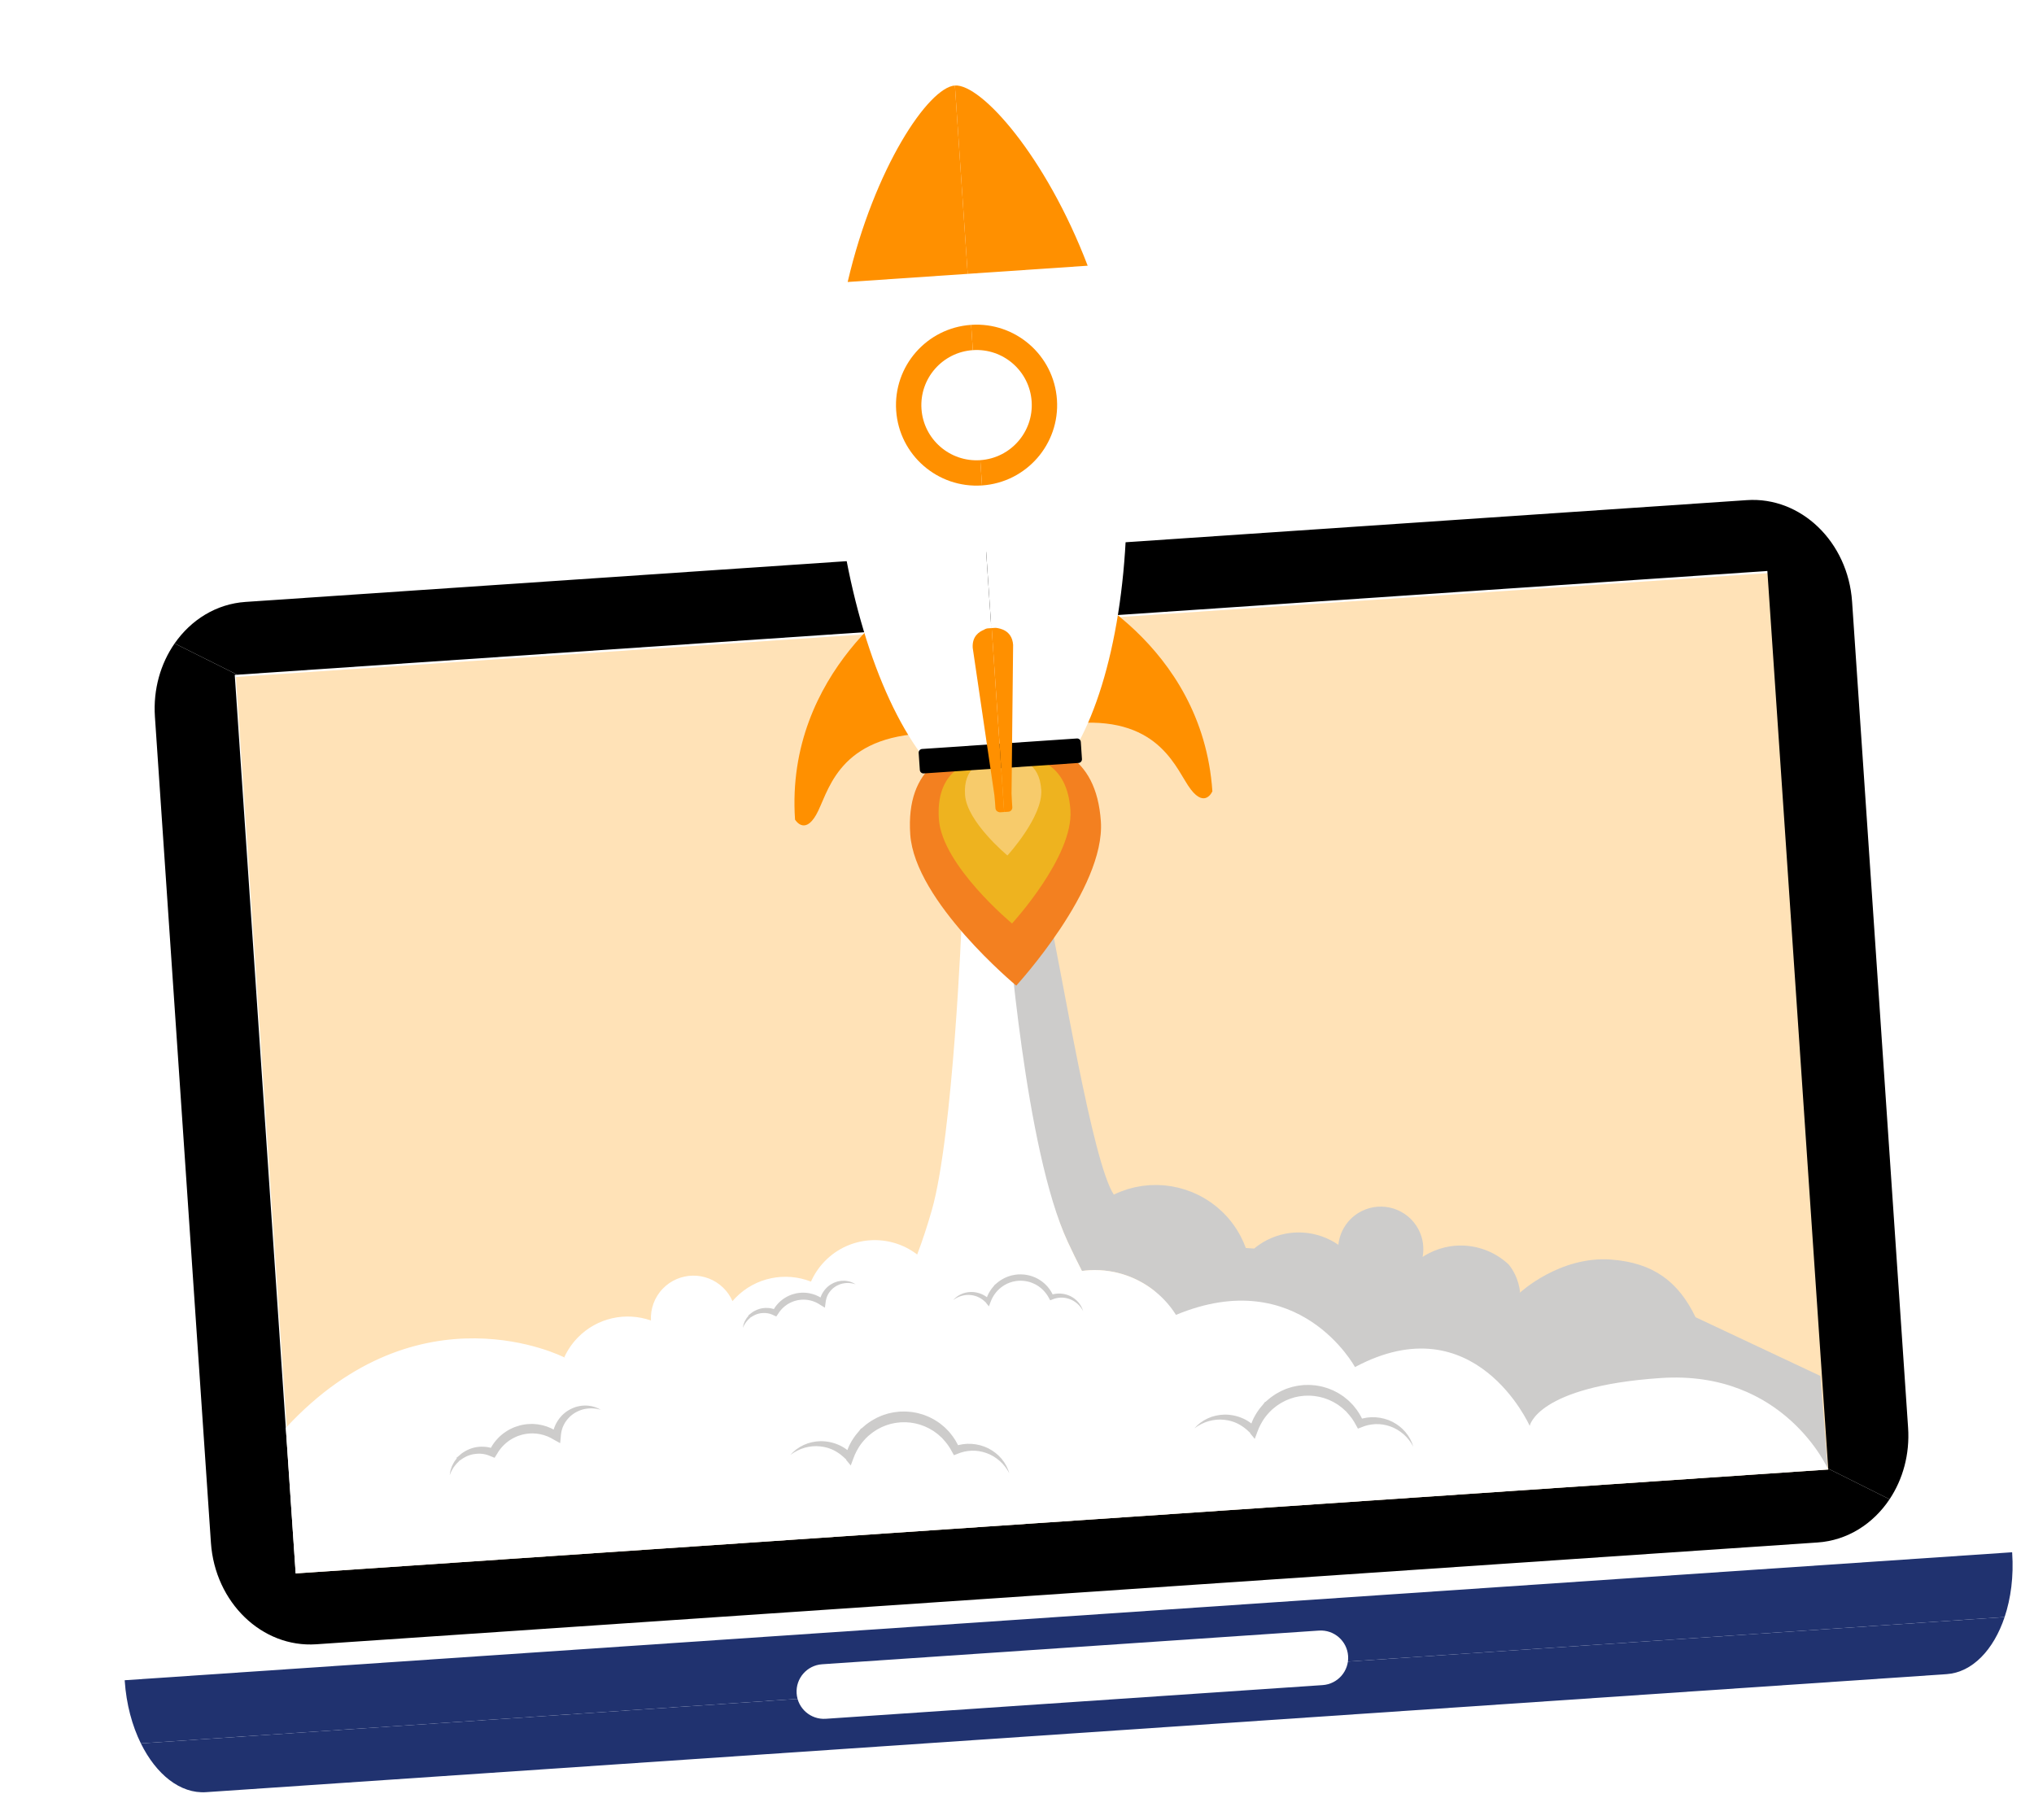 <svg width="390" height="349" viewBox="0 0 390 349" fill="none" xmlns="http://www.w3.org/2000/svg">
<g clip-path="url(#clip0)" filter="url(#filter0_d)">
<path d="M385.816 293.769C385.813 293.726 385.805 293.679 385.802 293.635L23.909 318.172C23.912 318.215 23.915 318.263 23.918 318.307C24.221 322.782 25.338 326.893 27.01 330.287L384.366 306.057C385.567 302.468 386.119 298.246 385.816 293.769Z" fill="#20326f"/>
<path d="M27.011 330.287C29.936 336.225 34.561 339.97 39.511 339.635L373.238 317.007C378.186 316.671 382.268 312.337 384.367 306.058L27.011 330.287Z" fill="#20326f"/>
<path d="M45.236 125.805L49.503 188.736L52.679 235.571L56.918 298.09L350.782 278.165L348.284 241.329L346.667 217.471L339.101 105.88L45.236 125.805Z" fill="#FFE2B7"/>
<path d="M152.747 320.696C152.943 323.584 155.445 325.761 158.337 325.565L253.602 319.106C256.497 318.91 258.683 316.414 258.487 313.526C258.291 310.64 255.788 308.455 252.893 308.652L157.628 315.111C154.737 315.308 152.552 317.809 152.747 320.696Z" fill="white"/>
<path d="M186.237 108.861C186.433 111.749 188.935 113.932 191.831 113.736C194.717 113.54 196.903 111.039 196.707 108.151C196.512 105.264 194.009 103.082 191.122 103.278C188.226 103.475 186.041 105.974 186.237 108.861Z" fill="#BEBBBB"/>
<path d="M338.874 105.483L350.544 277.603L362.306 283.472C364.844 279.666 366.206 274.866 365.859 269.749L355.12 111.365C354.344 99.907 345.311 91.193 334.944 91.896L47.073 111.414C41.47 111.794 36.627 114.845 33.479 119.377L45.498 125.374L338.874 105.483Z" fill="black"/>
<path d="M350.544 277.603L350.556 277.768L56.691 297.692L45.01 125.408L45.497 125.375L33.479 119.377C30.799 123.233 29.348 128.162 29.705 133.43L40.444 291.814C41.22 303.264 50.253 311.981 60.624 311.278L348.495 291.76C354.227 291.371 359.165 288.182 362.305 283.474L350.544 277.603Z" fill="black"/>
<ellipse cx="187.5" cy="73.5" rx="12.5" ry="13.5" fill="white"/>
<path d="M282.476 240.709L291.458 243.84C291.458 243.84 299.047 236.783 308.919 237.515C317.045 238.117 321.835 241.777 325.102 248.563L349.056 259.837L350.46 277.673L236.611 281.656L206.668 260.797L222.696 241.959L282.476 240.709Z" fill="#CDCCCB"/>
<path d="M204.756 234.18C205.602 236 206.501 237.844 207.453 239.696L207.466 239.694C207.69 239.665 207.916 239.638 208.143 239.615C208.397 239.591 208.651 239.567 208.908 239.554C209.233 239.537 209.558 239.528 209.879 239.527C209.986 239.528 210.092 239.533 210.2 239.535C210.414 239.538 210.627 239.54 210.839 239.55C210.968 239.556 211.094 239.57 211.222 239.578C211.412 239.591 211.6 239.603 211.789 239.623C211.924 239.637 212.058 239.656 212.193 239.672C212.371 239.693 212.549 239.715 212.725 239.742C212.864 239.764 213.001 239.79 213.139 239.814C213.308 239.844 213.478 239.873 213.647 239.908C213.786 239.937 213.924 239.97 214.063 240.002C214.227 240.04 214.39 240.078 214.552 240.12C214.691 240.156 214.829 240.196 214.967 240.236C215.125 240.281 215.284 240.326 215.441 240.376C215.578 240.42 215.715 240.466 215.852 240.513C216.006 240.566 216.159 240.619 216.311 240.675C216.447 240.726 216.583 240.778 216.718 240.832C216.866 240.892 217.015 240.952 217.161 241.016C217.295 241.074 217.428 241.133 217.56 241.194C217.706 241.26 217.848 241.328 217.992 241.398C218.122 241.462 218.251 241.527 218.38 241.594C218.522 241.668 218.662 241.743 218.803 241.821C218.928 241.891 219.053 241.961 219.177 242.033C219.316 242.113 219.453 242.197 219.59 242.281C219.71 242.356 219.83 242.431 219.949 242.508C220.086 242.598 220.219 242.689 220.353 242.782C220.468 242.86 220.582 242.939 220.695 243.021C220.83 243.118 220.963 243.22 221.094 243.321C221.201 243.402 221.308 243.484 221.413 243.568C221.548 243.676 221.68 243.788 221.812 243.9C221.91 243.983 222.008 244.064 222.103 244.148C222.24 244.27 222.374 244.396 222.508 244.521C222.577 244.585 222.647 244.647 222.715 244.712C222.733 244.729 222.75 244.748 222.768 244.765C222.867 244.863 222.964 244.963 223.062 245.063C223.166 245.168 223.269 245.273 223.37 245.382C223.463 245.482 223.554 245.585 223.645 245.687C223.746 245.8 223.847 245.911 223.945 246.028C224.033 246.131 224.118 246.236 224.203 246.342C224.299 246.459 224.395 246.578 224.488 246.699C224.571 246.806 224.651 246.914 224.731 247.023C224.822 247.147 224.913 247.271 225.001 247.398C225.077 247.508 225.153 247.619 225.227 247.73C225.313 247.859 225.398 247.989 225.481 248.121C225.52 248.182 225.557 248.245 225.596 248.307L291.458 243.842C291.458 243.842 291.316 240.963 289.289 238.475C289.209 238.401 289.117 238.316 289.053 238.258C288.995 238.207 288.944 238.157 288.885 238.105C288.717 237.959 288.548 237.821 288.374 237.684C288.35 237.667 288.33 237.648 288.307 237.629C288.106 237.474 287.901 237.324 287.693 237.181C287.651 237.152 287.607 237.126 287.563 237.096C287.4 236.986 287.234 236.879 287.066 236.776C286.991 236.73 286.915 236.688 286.838 236.644C286.7 236.564 286.56 236.483 286.419 236.407C286.33 236.359 286.24 236.315 286.149 236.27C286.018 236.203 285.887 236.137 285.754 236.076C285.657 236.03 285.558 235.988 285.459 235.944C285.331 235.888 285.202 235.834 285.071 235.781C284.969 235.74 284.865 235.702 284.761 235.663C284.634 235.615 284.505 235.569 284.375 235.525C284.268 235.489 284.16 235.455 284.052 235.421C283.923 235.381 283.795 235.343 283.665 235.307C283.554 235.277 283.444 235.247 283.333 235.22C283.203 235.187 283.073 235.158 282.942 235.129C282.83 235.105 282.718 235.08 282.605 235.059C282.472 235.034 282.338 235.012 282.204 234.99C282.056 234.976 281.917 234.955 281.784 234.928C281.674 234.914 281.563 234.903 281.453 234.892C281.344 234.881 281.237 234.868 281.129 234.859C280.979 234.847 280.828 234.842 280.677 234.835C280.578 234.83 280.481 234.823 280.383 234.822C280.189 234.817 279.995 234.82 279.801 234.824C279.745 234.825 279.69 234.824 279.634 234.825C279.386 234.834 279.137 234.849 278.888 234.872C278.618 234.896 278.349 234.929 278.08 234.97C276.694 235.183 275.317 235.618 273.999 236.293C273.573 236.513 273.164 236.752 272.771 237.009C273.091 235.293 272.874 233.464 272.014 231.791C271.896 231.56 271.765 231.339 271.628 231.125C271.586 231.059 271.539 230.995 271.495 230.93C271.396 230.784 271.294 230.641 271.187 230.504C271.132 230.433 271.077 230.365 271.02 230.298C270.913 230.169 270.8 230.043 270.686 229.921C270.629 229.861 270.572 229.799 270.513 229.74C270.369 229.596 270.219 229.459 270.066 229.327C270.035 229.301 270.007 229.272 269.976 229.246C269.791 229.093 269.6 228.95 269.403 228.815C269.342 228.772 269.28 228.734 269.218 228.694C269.077 228.603 268.935 228.514 268.788 228.431C268.713 228.388 268.636 228.347 268.56 228.306C268.417 228.231 268.272 228.161 268.126 228.096C268.052 228.062 267.978 228.026 267.904 227.995C267.715 227.917 267.523 227.844 267.329 227.78C267.297 227.77 267.266 227.755 267.233 227.746C267.008 227.674 266.779 227.614 266.548 227.561C266.477 227.545 266.404 227.533 266.332 227.519C266.167 227.486 266.001 227.457 265.835 227.435C265.751 227.424 265.667 227.414 265.583 227.405C265.418 227.388 265.252 227.377 265.086 227.369C265.01 227.366 264.933 227.361 264.855 227.36C264.631 227.356 264.406 227.361 264.179 227.377C264.164 227.378 264.147 227.378 264.131 227.379C263.889 227.397 263.648 227.429 263.407 227.469C263.334 227.481 263.262 227.498 263.19 227.511C263.019 227.545 262.849 227.583 262.678 227.627C262.595 227.648 262.513 227.671 262.431 227.696C262.264 227.746 262.097 227.803 261.931 227.863C261.857 227.89 261.784 227.915 261.711 227.945C261.476 228.039 261.244 228.142 261.013 228.259C260.991 228.271 260.97 228.284 260.948 228.296C260.782 228.382 260.621 228.474 260.463 228.571C260.409 228.604 260.357 228.639 260.305 228.673C260.183 228.752 260.062 228.834 259.946 228.918C259.894 228.956 259.841 228.993 259.79 229.032C259.666 229.127 259.545 229.225 259.427 229.326C259.393 229.355 259.356 229.384 259.322 229.414C259.175 229.544 259.034 229.679 258.898 229.817C258.86 229.856 258.825 229.896 258.788 229.936C258.686 230.045 258.585 230.157 258.489 230.271C258.447 230.322 258.406 230.373 258.365 230.424C258.274 230.537 258.188 230.653 258.102 230.771C258.07 230.816 258.037 230.86 258.006 230.906C257.894 231.07 257.788 231.236 257.687 231.407C257.678 231.424 257.669 231.441 257.659 231.459C257.571 231.613 257.488 231.771 257.409 231.93C257.385 231.982 257.362 232.034 257.337 232.085C257.276 232.219 257.217 232.354 257.163 232.49C257.142 232.542 257.122 232.593 257.101 232.645C257.034 232.826 256.971 233.009 256.915 233.194C256.914 233.197 256.913 233.199 256.912 233.201C256.855 233.393 256.808 233.587 256.765 233.783C256.754 233.831 256.746 233.879 256.736 233.927C256.705 234.078 256.68 234.229 256.658 234.381C256.645 234.481 256.628 234.58 256.618 234.68C252.695 231.977 247.449 231.46 242.912 233.788C242.022 234.245 241.209 234.79 240.469 235.404L238.872 235.295C238.612 234.584 238.31 233.879 237.954 233.188C237.821 232.93 237.682 232.678 237.54 232.429C237.496 232.352 237.448 232.277 237.403 232.2C237.302 232.029 237.199 231.859 237.093 231.693C237.038 231.607 236.982 231.522 236.927 231.439C236.822 231.28 236.716 231.126 236.607 230.972C236.55 230.892 236.495 230.812 236.438 230.733C236.315 230.567 236.192 230.405 236.066 230.245C236.019 230.185 235.974 230.123 235.926 230.064C235.749 229.845 235.57 229.629 235.385 229.42C235.37 229.404 235.355 229.388 235.34 229.371C235.17 229.181 234.997 228.995 234.821 228.813C234.761 228.751 234.7 228.692 234.64 228.63C234.523 228.514 234.407 228.4 234.289 228.287C233.995 228.006 233.692 227.736 233.382 227.477C233.324 227.428 233.263 227.383 233.205 227.335C232.923 227.106 232.636 226.886 232.342 226.675C232.281 226.632 232.222 226.586 232.161 226.544C231.833 226.314 231.496 226.097 231.154 225.89C231.075 225.842 230.995 225.795 230.914 225.748C230.577 225.55 230.235 225.361 229.887 225.185C229.867 225.175 229.848 225.164 229.828 225.154C229.464 224.973 229.093 224.808 228.718 224.651C228.633 224.615 228.547 224.58 228.46 224.545C228.088 224.395 227.712 224.256 227.331 224.131C227.277 224.113 227.222 224.098 227.168 224.081C226.817 223.969 226.463 223.869 226.105 223.779C226.029 223.759 225.953 223.738 225.876 223.72C225.486 223.626 225.093 223.547 224.698 223.479C224.617 223.465 224.536 223.453 224.455 223.44C224.081 223.381 223.704 223.331 223.326 223.295C223.283 223.292 223.242 223.285 223.2 223.282C222.794 223.246 222.385 223.227 221.976 223.218C221.886 223.216 221.797 223.215 221.707 223.215C221.295 223.212 220.882 223.22 220.468 223.245C220.44 223.247 220.411 223.25 220.382 223.252C219.988 223.278 219.595 223.319 219.201 223.371C219.118 223.382 219.034 223.392 218.951 223.404C218.543 223.463 218.136 223.536 217.73 223.622C217.658 223.637 217.586 223.656 217.514 223.672C217.142 223.757 216.771 223.853 216.401 223.962C216.341 223.98 216.28 223.996 216.22 224.014C215.819 224.137 215.42 224.276 215.022 224.428C214.936 224.461 214.849 224.496 214.763 224.531C214.358 224.693 213.956 224.865 213.559 225.058C209.42 218.761 203.656 182.614 201.034 170.812L191.058 173.025C191.474 175.125 196.447 216.299 204.756 234.18Z" fill="#CDCCCB"/>
<path d="M225.481 248.119C225.398 247.987 225.313 247.858 225.227 247.728C225.153 247.617 225.077 247.505 225.001 247.396C224.913 247.269 224.822 247.145 224.731 247.021C224.651 246.912 224.57 246.803 224.488 246.697C224.395 246.576 224.299 246.458 224.203 246.34C224.118 246.234 224.033 246.129 223.945 246.026C223.847 245.91 223.747 245.798 223.646 245.685C223.554 245.583 223.463 245.48 223.37 245.38C223.269 245.272 223.166 245.166 223.062 245.061C222.963 244.962 222.867 244.86 222.768 244.763C222.682 244.68 222.595 244.6 222.508 244.519C222.374 244.394 222.24 244.268 222.103 244.147C222.008 244.062 221.91 243.98 221.812 243.898C221.679 243.786 221.548 243.674 221.413 243.566C221.308 243.482 221.201 243.4 221.094 243.319C220.963 243.218 220.83 243.117 220.695 243.019C220.583 242.938 220.468 242.859 220.353 242.78C220.219 242.687 220.086 242.596 219.949 242.506C219.83 242.429 219.71 242.355 219.59 242.279C219.453 242.194 219.317 242.111 219.177 242.031C219.054 241.959 218.929 241.888 218.803 241.819C218.663 241.741 218.522 241.667 218.38 241.592C218.251 241.526 218.123 241.461 217.992 241.396C217.848 241.326 217.706 241.258 217.56 241.192C217.427 241.131 217.295 241.072 217.162 241.014C217.015 240.951 216.866 240.891 216.718 240.83C216.583 240.777 216.447 240.724 216.311 240.673C216.159 240.617 216.006 240.564 215.852 240.511C215.716 240.465 215.578 240.418 215.441 240.374C215.284 240.324 215.125 240.28 214.967 240.234C214.829 240.194 214.691 240.154 214.552 240.118C214.39 240.076 214.227 240.038 214.063 240C213.924 239.969 213.786 239.935 213.647 239.906C213.479 239.871 213.309 239.843 213.139 239.812C213.001 239.788 212.864 239.761 212.725 239.74C212.549 239.713 212.371 239.692 212.193 239.67C212.059 239.654 211.924 239.635 211.789 239.621C211.601 239.602 211.412 239.589 211.223 239.576C211.094 239.567 210.968 239.554 210.839 239.548C210.628 239.538 210.414 239.536 210.2 239.533C210.092 239.531 209.986 239.526 209.879 239.525C209.557 239.526 209.233 239.535 208.908 239.553C208.652 239.566 208.396 239.59 208.143 239.613C207.916 239.637 207.69 239.663 207.466 239.693L207.453 239.694C206.501 237.842 205.603 235.999 204.756 234.178C196.447 216.297 193.417 173.54 193.004 171.438L202.078 170.522L184.415 172.304C184.415 172.304 182.777 213.737 178.654 228.085C177.833 230.945 176.907 233.803 175.861 236.545C170.545 232.461 162.891 232.925 158.119 237.854C156.99 239.02 156.117 240.339 155.497 241.74C150.621 239.824 144.861 240.885 140.99 244.881C140.801 245.076 140.622 245.277 140.447 245.481C140.034 244.536 139.435 243.653 138.647 242.892C135.402 239.758 130.229 239.844 127.09 243.085C125.446 244.783 124.695 247.011 124.812 249.196C120.035 247.514 114.504 248.627 110.751 252.503C109.657 253.633 108.803 254.908 108.188 256.262L225.595 248.302C225.558 248.243 225.52 248.18 225.481 248.119Z" fill="white"/>
<path d="M164.051 242.247C163.877 242.205 163.708 242.143 163.535 242.109C163.361 242.08 163.197 242.039 163.022 242.029L162.765 242.004L162.507 242.004C162.337 241.997 162.168 242.024 162.001 242.035C161.833 242.051 161.668 242.091 161.505 242.121C161.345 242.172 161.182 242.202 161.03 242.268C160.876 242.328 160.723 242.387 160.578 242.463C160.428 242.528 160.291 242.618 160.153 242.703C160.015 242.786 159.892 242.893 159.763 242.987C159.648 243.1 159.519 243.196 159.417 243.318C159.309 243.435 159.198 243.547 159.107 243.678C159.061 243.741 159.009 243.8 158.966 243.867L158.843 244.068C158.754 244.197 158.7 244.346 158.628 244.484L158.602 244.537L158.601 244.54C158.604 244.531 158.59 244.562 158.61 244.52L158.609 244.522L158.607 244.53L158.601 244.546L158.589 244.576L158.542 244.701C158.515 244.78 158.469 244.876 158.459 244.94C158.422 245.078 158.381 245.214 158.355 245.371C158.317 245.52 158.313 245.675 158.291 245.826L158.163 246.735L157.34 246.236C157.17 246.133 157.008 246.022 156.837 245.925L156.575 245.791L156.444 245.724L156.412 245.706L156.408 245.704C156.382 245.693 156.44 245.719 156.433 245.716L156.43 245.715L156.421 245.711L156.402 245.704L156.326 245.673L156.021 245.552L155.869 245.492L155.736 245.455C155.557 245.406 155.39 245.344 155.191 245.315L154.904 245.259C154.807 245.244 154.71 245.24 154.613 245.229C154.516 245.222 154.42 245.206 154.323 245.202L154.031 245.199C153.836 245.188 153.642 245.219 153.448 245.231C153.253 245.244 153.064 245.296 152.871 245.321C152.682 245.367 152.493 245.416 152.306 245.472C152.126 245.545 151.936 245.596 151.761 245.684C151.585 245.768 151.403 245.84 151.238 245.946L150.985 246.093C150.904 246.147 150.826 246.206 150.745 246.262C150.582 246.37 150.433 246.497 150.286 246.626C150.129 246.745 150.006 246.899 149.864 247.036C149.727 247.175 149.615 247.339 149.485 247.488C149.368 247.648 149.266 247.816 149.153 247.98L148.846 248.425L148.4 248.224C148.271 248.165 148.145 248.096 148.011 248.046C147.88 247.988 147.742 247.949 147.605 247.903C147.464 247.872 147.325 247.83 147.181 247.811C147.038 247.782 146.893 247.775 146.748 247.76C146.602 247.758 146.456 247.749 146.309 247.762C146.163 247.764 146.017 247.784 145.87 247.798C145.725 247.827 145.577 247.846 145.434 247.89C145.288 247.922 145.149 247.977 145.006 248.024C144.87 248.085 144.727 248.137 144.596 248.212C144.458 248.275 144.33 248.356 144.198 248.435C144.132 248.475 144.072 248.523 144.008 248.566L143.888 248.607L143.85 248.591L143.849 248.592C143.855 248.587 143.835 248.607 143.861 248.579L143.859 248.582L143.879 248.612L143.869 248.645L143.83 248.693L143.469 249.026C143.352 249.135 143.27 249.256 143.164 249.372C143.115 249.432 143.06 249.488 143.015 249.553L142.888 249.754C142.809 249.893 142.698 250.018 142.64 250.169L142.429 250.612C142.459 250.452 142.492 250.29 142.527 250.126C142.551 249.958 142.625 249.809 142.68 249.65L142.77 249.412C142.804 249.334 142.852 249.262 142.892 249.185C142.979 249.038 143.06 248.871 143.158 248.736L143.464 248.35L143.502 248.302L143.52 248.278L143.525 248.272L143.498 248.24L143.484 248.194L143.495 248.183L143.617 248.12C143.68 248.06 143.754 248.01 143.82 247.952C143.952 247.839 144.092 247.729 144.236 247.63C144.378 247.524 144.537 247.444 144.69 247.353C144.848 247.275 145.007 247.191 145.175 247.129C145.339 247.056 145.512 247.008 145.683 246.952C145.857 246.911 146.032 246.861 146.212 246.839C146.39 246.806 146.571 246.799 146.751 246.786C146.932 246.786 147.115 246.78 147.296 246.798C147.479 246.805 147.659 246.838 147.84 246.865C148.019 246.904 148.199 246.939 148.374 246.996C148.552 247.044 148.722 247.116 148.894 247.185L148.14 247.428C148.259 247.222 148.373 247.01 148.502 246.807C148.644 246.615 148.77 246.407 148.93 246.228C149.092 246.051 149.24 245.858 149.422 245.699C149.598 245.533 149.772 245.365 149.971 245.226C150.068 245.153 150.162 245.078 150.261 245.008L150.57 244.817C150.771 244.681 150.993 244.582 151.21 244.473C151.426 244.362 151.66 244.292 151.884 244.202C152.115 244.13 152.35 244.066 152.585 244.008C152.824 243.969 153.061 243.912 153.304 243.896C153.546 243.88 153.788 243.85 154.031 243.863L154.395 243.871C154.516 243.877 154.636 243.895 154.757 243.909C154.878 243.926 154.999 243.936 155.118 243.958L155.473 244.037C155.706 244.079 155.951 244.169 156.191 244.247L156.37 244.309L156.52 244.376L156.819 244.512L156.894 244.546L156.96 244.577L156.999 244.599L157.156 244.689L157.469 244.869C157.673 244.996 157.862 245.146 158.057 245.284L157.106 245.695C157.144 245.498 157.169 245.299 157.228 245.107C157.273 244.916 157.345 244.717 157.425 244.521C157.462 244.414 157.501 244.353 157.54 244.268L157.598 244.148L157.638 244.067L157.676 244.002C157.782 243.834 157.872 243.658 157.997 243.504L158.174 243.269C158.236 243.191 158.306 243.122 158.372 243.049C158.5 242.9 158.649 242.771 158.796 242.643C158.942 242.513 159.112 242.413 159.268 242.299C159.437 242.204 159.601 242.1 159.777 242.021C159.953 241.942 160.126 241.86 160.311 241.806C160.402 241.777 160.491 241.743 160.584 241.719L160.864 241.659C161.048 241.613 161.241 241.608 161.426 241.582C161.614 241.578 161.801 241.566 161.988 241.578C162.175 241.593 162.36 241.605 162.541 241.648L162.811 241.703L163.075 241.784C163.251 241.828 163.418 241.916 163.584 241.985C163.747 242.061 163.895 242.159 164.051 242.247Z" fill="#CDCCCB"/>
<path d="M207.67 247.38L207.436 246.981C207.349 246.854 207.258 246.734 207.172 246.612C207.076 246.496 206.975 246.383 206.878 246.27C206.774 246.162 206.662 246.063 206.556 245.96C206.443 245.864 206.322 245.777 206.208 245.684C206.088 245.599 205.962 245.523 205.84 245.442L205.453 245.238L205.051 245.073L204.638 244.947L204.218 244.86C204.075 244.845 203.935 244.825 203.794 244.814C203.652 244.813 203.511 244.806 203.37 244.809C203.23 244.822 203.089 244.829 202.95 244.845C202.812 244.873 202.673 244.89 202.537 244.918L202.134 245.029L201.744 245.178L201.364 245.322L201.15 244.937L200.928 244.54C200.847 244.412 200.76 244.289 200.678 244.163C200.498 243.921 200.313 243.685 200.103 243.469L200.027 243.386L200.029 243.365L200.034 243.349L200.031 243.346C200.038 243.353 199.999 243.336 200.037 243.374L200.01 243.358L199.961 243.32L199.779 243.156C199.659 243.048 199.534 242.925 199.421 242.853L199.079 242.598L198.696 242.367C198.573 242.283 198.433 242.23 198.3 242.164C198.167 242.098 198.033 242.03 197.892 241.985C197.752 241.935 197.615 241.876 197.473 241.834L197.043 241.721C196.9 241.683 196.751 241.67 196.606 241.641C196.46 241.609 196.313 241.598 196.165 241.59C195.869 241.554 195.573 241.574 195.277 241.579C194.982 241.614 194.686 241.635 194.399 241.708L194.181 241.753L193.969 241.818C193.828 241.866 193.683 241.897 193.547 241.957L193.135 242.127C193.001 242.189 192.874 242.265 192.742 242.333C192.607 242.397 192.485 242.481 192.362 242.565C192.242 242.652 192.108 242.72 191.997 242.82L191.65 243.103L191.628 243.121L191.623 243.125L191.62 243.127C191.607 243.139 191.635 243.112 191.631 243.115L191.62 243.126L191.576 243.168L191.488 243.253L191.313 243.424C191.219 243.532 191.121 243.63 191.025 243.744C190.935 243.863 190.831 243.972 190.75 244.098C190.663 244.22 190.575 244.342 190.501 244.472C190.419 244.599 190.347 244.731 190.278 244.864C190.134 245.129 190.02 245.409 189.914 245.693L189.618 246.49L189.111 245.875L189.076 245.833L189.094 245.795L189.119 245.764L189.118 245.763C189.157 245.8 189.128 245.773 189.136 245.78L189.131 245.775L189.084 245.782L188.989 245.712L188.82 245.551C188.764 245.489 188.71 245.452 188.66 245.411L188.505 245.282C188.407 245.192 188.276 245.12 188.163 245.037C188.05 244.951 187.919 244.893 187.797 244.818C187.675 244.743 187.538 244.697 187.408 244.633C187.278 244.573 187.137 244.538 187.001 244.488C186.863 244.443 186.72 244.419 186.579 244.383C186.437 244.354 186.291 244.343 186.146 244.317C186.001 244.303 185.854 244.3 185.706 244.29C185.559 244.292 185.411 244.302 185.262 244.307L184.819 244.369L184.381 244.471L183.95 244.616L183.532 244.804L183.129 245.03L182.743 245.296L183.072 244.956L183.437 244.65C183.566 244.557 183.702 244.473 183.836 244.383C183.976 244.306 184.12 244.234 184.264 244.158C184.413 244.095 184.564 244.035 184.717 243.976L185.189 243.846C185.35 243.817 185.512 243.786 185.675 243.762C185.839 243.75 186.004 243.732 186.171 243.727C186.336 243.73 186.504 243.729 186.669 243.745C186.834 243.768 187.002 243.78 187.165 243.814C187.327 243.854 187.495 243.88 187.655 243.933C187.813 243.989 187.979 244.03 188.132 244.101C188.285 244.173 188.447 244.229 188.592 244.317C188.739 244.407 188.889 244.478 189.031 244.587L189.246 244.745C189.318 244.799 189.391 244.852 189.444 244.904L189.619 245.059L189.706 245.137L189.728 245.156L189.734 245.161L189.757 245.186L189.768 245.197L189.81 245.241L189.008 245.423C189.104 245.086 189.212 244.751 189.356 244.429C189.426 244.267 189.501 244.107 189.589 243.953C189.669 243.795 189.764 243.646 189.858 243.496C189.948 243.343 190.061 243.205 190.163 243.06C190.269 242.917 190.395 242.776 190.513 242.635L190.668 242.443L190.737 242.34L190.78 242.295L190.791 242.284L190.832 242.274L190.865 242.26L191.269 241.911C191.398 241.788 191.555 241.698 191.698 241.593C191.844 241.49 191.99 241.387 192.149 241.305C192.305 241.219 192.458 241.125 192.619 241.048L193.111 240.832C193.274 240.759 193.449 240.717 193.619 240.659L193.875 240.579L194.137 240.522C194.485 240.434 194.841 240.399 195.197 240.361C195.555 240.354 195.913 240.338 196.268 240.381C196.447 240.393 196.624 240.409 196.8 240.447C196.976 240.481 197.153 240.503 197.326 240.552L197.84 240.7C198.01 240.754 198.174 240.827 198.34 240.891C198.508 240.951 198.667 241.034 198.825 241.117C198.981 241.202 199.145 241.274 199.29 241.379L199.735 241.672L200.166 242.021C200.32 242.139 200.419 242.256 200.537 242.372L200.709 242.546L200.753 242.59L200.774 242.612L200.796 242.635L200.799 242.638L200.804 242.645L200.814 242.657L200.899 242.76C201.131 243.027 201.336 243.315 201.521 243.614C201.607 243.768 201.697 243.92 201.779 244.075L202 244.553L201.405 244.312L201.889 244.168C202.053 244.132 202.219 244.104 202.384 244.072C202.549 244.051 202.718 244.039 202.883 244.027C203.05 244.023 203.218 244.031 203.384 244.035C203.55 244.049 203.715 244.072 203.879 244.092C204.042 244.122 204.203 244.162 204.363 244.196C204.522 244.243 204.678 244.297 204.833 244.347C204.985 244.409 205.134 244.477 205.283 244.544L205.707 244.787C205.839 244.881 205.973 244.971 206.103 245.068C206.224 245.174 206.349 245.276 206.467 245.385C206.578 245.501 206.688 245.616 206.792 245.736C206.888 245.864 206.988 245.987 207.079 246.116C207.161 246.252 207.248 246.382 207.324 246.52C207.391 246.664 207.46 246.804 207.522 246.946L207.67 247.38Z" fill="#CDCCCB"/>
<path d="M115.995 254.8L108.188 256.266C108.188 256.266 80.465 242.04 54.806 269.785L56.691 297.692L350.546 277.768C350.546 277.768 342.152 258.618 318.408 260.228C294.665 261.838 293.308 269.404 293.308 269.404C293.308 269.404 282.822 245.824 259.804 258.129C259.804 258.129 249.105 238.301 225.481 248.12C225.481 248.119 124.928 248.588 115.995 254.8Z" fill="white"/>
<path d="M115.167 266.299C114.929 266.25 114.696 266.176 114.458 266.138C114.219 266.109 113.994 266.062 113.755 266.057L113.405 266.037L113.054 266.051C112.823 266.051 112.593 266.098 112.367 266.122C112.14 266.153 111.918 266.215 111.698 266.265C111.483 266.344 111.262 266.392 111.06 266.492C110.853 266.582 110.649 266.669 110.456 266.781C110.255 266.877 110.075 267.007 109.891 267.129C109.707 267.249 109.547 267.402 109.376 267.536C109.225 267.695 109.057 267.834 108.923 268.004C108.784 268.17 108.638 268.328 108.522 268.51C108.462 268.599 108.396 268.683 108.34 268.775L108.184 269.054C108.07 269.235 108.004 269.441 107.913 269.632L107.881 269.705L107.88 269.709C107.884 269.697 107.867 269.74 107.89 269.682L107.889 269.685L107.886 269.696L107.879 269.717L107.865 269.76L107.808 269.931C107.775 270.04 107.719 270.172 107.708 270.26C107.666 270.451 107.617 270.637 107.59 270.851C107.548 271.056 107.55 271.267 107.528 271.473L107.405 272.716L106.259 272.084C106.023 271.954 105.795 271.811 105.558 271.688L105.194 271.52L105.013 271.435L104.968 271.414L104.962 271.411C104.926 271.397 105.007 271.429 104.997 271.425L104.993 271.425L104.98 271.42L104.954 271.411L104.848 271.374L104.427 271.226L104.217 271.152L104.033 271.11C103.788 271.053 103.557 270.978 103.285 270.949L102.891 270.889C102.759 270.873 102.626 270.874 102.494 270.864C102.362 270.86 102.23 270.842 102.098 270.844L101.701 270.856C101.435 270.851 101.174 270.904 100.91 270.931C100.647 270.959 100.392 271.04 100.131 271.085C99.877 271.158 99.623 271.235 99.372 271.32C99.131 271.429 98.875 271.509 98.643 271.638C98.41 271.762 98.165 271.87 97.948 272.023L97.611 272.237C97.503 272.314 97.401 272.399 97.295 272.48C97.079 272.636 96.884 272.816 96.689 272.999C96.484 273.17 96.323 273.385 96.139 273.58C95.959 273.778 95.815 274.005 95.648 274.215C95.498 274.437 95.368 274.673 95.224 274.901L94.832 275.522L94.213 275.273C94.034 275.201 93.86 275.113 93.674 275.053C93.493 274.98 93.303 274.937 93.115 274.881C92.923 274.844 92.731 274.797 92.535 274.778C92.34 274.747 92.142 274.745 91.944 274.732C91.746 274.738 91.546 274.733 91.349 274.76C91.148 274.77 90.952 274.806 90.752 274.834C90.557 274.88 90.357 274.916 90.165 274.981C89.969 275.033 89.782 275.115 89.591 275.187C89.409 275.277 89.218 275.356 89.044 275.465C88.859 275.559 88.688 275.676 88.514 275.791C88.428 275.848 88.348 275.916 88.264 275.979L88.102 276.042L88.049 276.021L88.048 276.023C88.055 276.014 88.029 276.043 88.063 276.005L88.06 276.009L88.089 276.049L88.078 276.094L88.027 276.161L87.555 276.633C87.401 276.789 87.296 276.957 87.158 277.12C87.095 277.203 87.023 277.283 86.965 277.374L86.803 277.655C86.703 277.847 86.559 278.023 86.49 278.232L86.227 278.846C86.259 278.626 86.295 278.405 86.333 278.18C86.357 277.951 86.45 277.743 86.516 277.523L86.627 277.196C86.669 277.088 86.729 276.986 86.78 276.881C86.889 276.677 86.991 276.445 87.116 276.257L87.51 275.716L87.559 275.649L87.583 275.615L87.59 275.606L87.55 275.564L87.529 275.503L87.544 275.486L87.706 275.393C87.787 275.309 87.885 275.236 87.972 275.155C88.145 274.993 88.329 274.837 88.521 274.694C88.708 274.542 88.92 274.425 89.123 274.291C89.334 274.178 89.546 274.054 89.769 273.961C89.988 273.854 90.221 273.779 90.45 273.694C90.684 273.629 90.92 273.551 91.163 273.511C91.403 273.458 91.648 273.438 91.894 273.41C92.139 273.4 92.387 273.38 92.635 273.396C92.883 273.397 93.13 273.431 93.378 273.457C93.623 273.501 93.87 273.538 94.111 273.607C94.356 273.661 94.591 273.751 94.828 273.834L93.818 274.206C93.969 273.919 94.11 273.624 94.275 273.343C94.457 273.073 94.617 272.784 94.825 272.532C95.035 272.281 95.227 272.011 95.466 271.786C95.695 271.55 95.923 271.312 96.185 271.112C96.313 271.009 96.438 270.901 96.569 270.802L96.977 270.524C97.243 270.328 97.539 270.182 97.827 270.021C98.115 269.859 98.428 269.753 98.729 269.618C99.04 269.507 99.355 269.408 99.671 269.316C99.994 269.249 100.313 269.159 100.642 269.124C100.97 269.091 101.297 269.035 101.628 269.04L102.123 269.03C102.287 269.031 102.452 269.049 102.616 269.062C102.781 269.077 102.946 269.084 103.109 269.108L103.596 269.196C103.916 269.241 104.252 269.349 104.583 269.443L104.83 269.517L105.037 269.601L105.451 269.768L105.555 269.811L105.646 269.848L105.7 269.876L105.919 269.99L106.354 270.218C106.638 270.38 106.903 270.574 107.176 270.752L105.907 271.361C105.947 271.091 105.97 270.819 106.04 270.555C106.091 270.294 106.178 270.019 106.275 269.748C106.32 269.601 106.37 269.515 106.418 269.398L106.491 269.233L106.54 269.12L106.589 269.032C106.724 268.798 106.835 268.553 106.997 268.337L107.226 268.007C107.305 267.899 107.397 267.801 107.482 267.698C107.648 267.488 107.843 267.305 108.037 267.123C108.228 266.938 108.454 266.793 108.66 266.629C108.886 266.491 109.102 266.34 109.338 266.224C109.573 266.107 109.804 265.986 110.051 265.903C110.174 265.858 110.293 265.806 110.417 265.77L110.794 265.673C111.041 265.601 111.303 265.584 111.554 265.538C111.809 265.522 112.064 265.496 112.318 265.503C112.572 265.513 112.824 265.518 113.073 265.567L113.444 265.627L113.807 265.722C114.049 265.772 114.281 265.882 114.51 265.968C114.743 266.063 114.95 266.188 115.167 266.299Z" fill="#CDCCCB"/>
<path d="M193.528 278.49L193.134 277.817C192.989 277.604 192.835 277.4 192.689 277.196C192.528 277 192.357 276.81 192.195 276.62C192.019 276.438 191.831 276.271 191.651 276.097C191.46 275.935 191.256 275.79 191.065 275.634C190.862 275.491 190.65 275.361 190.446 275.226L189.794 274.882L189.117 274.605L188.421 274.394L187.714 274.246C187.473 274.221 187.237 274.188 186.999 274.169C186.76 274.168 186.522 274.156 186.285 274.161C186.048 274.183 185.812 274.195 185.578 274.223C185.346 274.27 185.112 274.298 184.882 274.345L184.203 274.531L183.547 274.78L182.907 275.024L182.545 274.375L182.171 273.707C182.035 273.492 181.889 273.283 181.75 273.07C181.446 272.664 181.135 272.265 180.783 271.901L180.654 271.762L180.657 271.726L180.667 271.699L180.663 271.695C180.676 271.707 180.61 271.677 180.673 271.742L180.626 271.716L180.545 271.651L180.239 271.374C180.037 271.194 179.826 270.986 179.636 270.864L179.059 270.435L178.414 270.047C178.206 269.906 177.969 269.817 177.746 269.704C177.521 269.593 177.299 269.48 177.059 269.404C176.823 269.321 176.593 269.221 176.354 269.151L175.629 268.961C175.387 268.898 175.137 268.874 174.893 268.827C174.648 268.774 174.399 268.755 174.15 268.741C173.653 268.682 173.153 268.714 172.655 268.723C172.159 268.782 171.66 268.817 171.176 268.94L170.808 269.015L170.451 269.125C170.216 269.206 169.969 269.258 169.741 269.36L169.048 269.644C168.822 269.748 168.607 269.876 168.384 269.991C168.158 270.099 167.951 270.241 167.745 270.383C167.542 270.529 167.316 270.643 167.13 270.813L166.545 271.288L166.508 271.318L166.498 271.325L166.494 271.329C166.472 271.35 166.519 271.304 166.513 271.31L166.494 271.328L166.42 271.4L166.272 271.544L165.976 271.83C165.817 272.013 165.653 272.179 165.493 272.37C165.34 272.569 165.166 272.754 165.029 272.966C164.883 273.172 164.735 273.377 164.609 273.597C164.472 273.81 164.352 274.032 164.234 274.256C163.991 274.702 163.8 275.175 163.622 275.654L163.123 276.995L162.27 275.96L162.21 275.888L162.241 275.823L162.282 275.771L162.281 275.769C162.345 275.832 162.297 275.786 162.311 275.799L162.301 275.79L162.222 275.802L162.063 275.684L161.777 275.413C161.683 275.31 161.593 275.247 161.507 275.176L161.247 274.96C161.082 274.808 160.862 274.687 160.672 274.547C160.48 274.402 160.261 274.303 160.055 274.176C159.848 274.051 159.619 273.973 159.401 273.866C159.18 273.765 158.943 273.707 158.715 273.622C158.483 273.546 158.242 273.506 158.004 273.444C157.764 273.394 157.519 273.377 157.274 273.333C157.029 273.309 156.782 273.304 156.533 273.288C156.285 273.291 156.037 273.307 155.786 273.316L155.04 273.419L154.301 273.59L153.576 273.835L152.872 274.152L152.192 274.532L151.543 274.979L152.095 274.407L152.71 273.891C152.929 273.736 153.158 273.594 153.383 273.443C153.619 273.312 153.862 273.191 154.104 273.064C154.355 272.959 154.61 272.856 154.867 272.758L155.662 272.538C155.933 272.49 156.205 272.437 156.481 272.397C156.757 272.377 157.035 272.346 157.314 272.338C157.593 272.343 157.874 272.341 158.154 272.368C158.431 272.407 158.714 272.427 158.989 272.485C159.262 272.552 159.544 272.596 159.814 272.685C160.08 272.78 160.359 272.85 160.618 272.969C160.875 273.089 161.149 273.185 161.393 273.332C161.64 273.484 161.891 273.602 162.131 273.787L162.494 274.052C162.617 274.143 162.739 274.234 162.829 274.319L163.123 274.581L163.27 274.712L163.306 274.745L163.317 274.753L163.357 274.794L163.375 274.812L163.446 274.887L162.095 275.194C162.257 274.627 162.439 274.06 162.683 273.518C162.798 273.244 162.927 272.976 163.074 272.717C163.208 272.451 163.368 272.2 163.528 271.947C163.68 271.689 163.869 271.458 164.04 271.212C164.219 270.971 164.432 270.734 164.631 270.498L164.891 270.173L165.007 269.999L165.079 269.925L165.097 269.906L165.166 269.89L165.222 269.865L165.902 269.278C166.12 269.071 166.383 268.919 166.625 268.741C166.869 268.567 167.116 268.394 167.384 268.255C167.647 268.111 167.905 267.954 168.175 267.821L169.003 267.458C169.278 267.334 169.572 267.264 169.857 267.167L170.289 267.032L170.73 266.936C171.316 266.788 171.916 266.729 172.515 266.665C173.117 266.653 173.721 266.627 174.321 266.698C174.621 266.719 174.921 266.746 175.216 266.808C175.511 266.866 175.811 266.904 176.101 266.986L176.968 267.236C177.254 267.327 177.529 267.451 177.81 267.559C178.094 267.66 178.36 267.799 178.626 267.939C178.889 268.083 179.164 268.205 179.41 268.38L180.16 268.875L180.886 269.463C181.146 269.661 181.313 269.857 181.511 270.052L181.802 270.346L181.874 270.419L181.91 270.456L181.946 270.494L181.951 270.5L181.96 270.511L181.978 270.533L182.12 270.705C182.511 271.155 182.856 271.641 183.169 272.145C183.314 272.404 183.464 272.66 183.602 272.921L183.975 273.726L182.973 273.32L183.789 273.078C184.065 273.018 184.345 272.969 184.623 272.916C184.903 272.881 185.185 272.859 185.465 272.839C185.746 272.833 186.029 272.847 186.308 272.853C186.587 272.875 186.865 272.916 187.141 272.948C187.416 272.999 187.687 273.065 187.957 273.124C188.223 273.203 188.486 273.293 188.749 273.378C189.005 273.483 189.256 273.597 189.505 273.711L190.219 274.12C190.443 274.278 190.668 274.43 190.885 274.592C191.091 274.771 191.301 274.942 191.498 275.125C191.684 275.322 191.871 275.515 192.046 275.718C192.208 275.933 192.376 276.139 192.528 276.358C192.667 276.587 192.814 276.805 192.941 277.038C193.053 277.281 193.17 277.518 193.274 277.757L193.528 278.49Z" fill="#CDCCCB"/>
<path d="M270.991 273.393L270.598 272.721C270.452 272.508 270.298 272.305 270.152 272.1C269.991 271.904 269.821 271.714 269.658 271.524C269.483 271.342 269.294 271.175 269.115 271.001C268.924 270.839 268.719 270.694 268.528 270.537C268.325 270.395 268.114 270.265 267.909 270.129L267.258 269.785L266.58 269.508L265.884 269.296L265.177 269.149C264.937 269.124 264.7 269.091 264.462 269.072C264.223 269.07 263.986 269.058 263.748 269.064C263.511 269.086 263.275 269.098 263.041 269.126C262.809 269.172 262.575 269.2 262.345 269.248L261.666 269.434L261.011 269.684L260.37 269.927L260.008 269.278L259.634 268.609C259.498 268.394 259.352 268.185 259.214 267.973C258.909 267.566 258.597 267.168 258.246 266.804L258.118 266.664L258.121 266.627L258.131 266.6L258.127 266.596C258.14 266.609 258.074 266.579 258.137 266.643L258.091 266.617L258.01 266.553L257.703 266.277C257.5 266.096 257.29 265.889 257.1 265.766L256.524 265.337L255.878 264.949C255.671 264.809 255.434 264.719 255.21 264.607C254.986 264.496 254.763 264.382 254.524 264.306C254.287 264.223 254.058 264.123 253.818 264.053L253.093 263.863C252.852 263.799 252.602 263.777 252.357 263.729C252.112 263.676 251.863 263.657 251.614 263.642C251.117 263.584 250.617 263.616 250.119 263.624C249.623 263.682 249.124 263.719 248.639 263.841L248.272 263.916L247.915 264.027C247.679 264.108 247.432 264.161 247.204 264.261L246.512 264.547C246.286 264.651 246.071 264.779 245.849 264.893C245.622 265.001 245.416 265.143 245.209 265.284C245.007 265.43 244.78 265.544 244.594 265.714L244.009 266.189L243.972 266.219L243.963 266.227L243.959 266.231C243.937 266.252 243.984 266.205 243.978 266.212L243.959 266.23L243.885 266.302L243.737 266.445L243.441 266.732C243.282 266.914 243.118 267.08 242.958 267.271C242.805 267.471 242.631 267.656 242.493 267.867C242.348 268.073 242.199 268.278 242.073 268.498C241.936 268.712 241.816 268.933 241.698 269.158C241.455 269.603 241.264 270.076 241.086 270.555L240.588 271.897L239.735 270.862L239.675 270.789L239.706 270.725L239.747 270.673L239.746 270.671C239.81 270.733 239.762 270.687 239.776 270.701L239.766 270.692L239.687 270.704L239.528 270.585L239.241 270.314C239.148 270.21 239.058 270.148 238.972 270.077L238.712 269.862C238.547 269.71 238.327 269.589 238.137 269.449C237.945 269.303 237.726 269.205 237.52 269.079C237.313 268.953 237.084 268.874 236.866 268.768C236.645 268.667 236.408 268.607 236.179 268.523C235.948 268.447 235.706 268.408 235.468 268.345C235.229 268.297 234.983 268.278 234.739 268.235C234.495 268.21 234.247 268.206 233.998 268.189C233.75 268.193 233.502 268.209 233.251 268.217L232.505 268.32L231.766 268.493L231.041 268.736L230.337 269.053L229.657 269.434L229.008 269.881L229.561 269.309L230.175 268.794C230.393 268.639 230.622 268.496 230.848 268.346C231.084 268.216 231.326 268.094 231.569 267.967C231.82 267.862 232.073 267.759 232.331 267.661L233.126 267.441C233.397 267.394 233.669 267.34 233.945 267.3C234.221 267.281 234.499 267.249 234.778 267.241C235.057 267.247 235.339 267.244 235.618 267.271C235.895 267.31 236.177 267.33 236.453 267.389C236.727 267.456 237.009 267.5 237.278 267.589C237.545 267.683 237.824 267.753 238.083 267.872C238.339 267.992 238.613 268.088 238.858 268.235C239.104 268.387 239.357 268.507 239.596 268.69L239.959 268.956C240.081 269.046 240.203 269.137 240.293 269.222L240.587 269.485L240.734 269.615L240.771 269.648L240.781 269.656L240.822 269.697L240.84 269.716L240.911 269.791L239.56 270.097C239.721 269.529 239.903 268.964 240.147 268.421C240.262 268.148 240.391 267.88 240.538 267.621C240.673 267.355 240.832 267.104 240.992 266.851C241.144 266.593 241.333 266.362 241.504 266.117C241.683 265.874 241.896 265.638 242.095 265.401L242.355 265.077L242.472 264.902L242.543 264.828L242.561 264.809L242.631 264.793L242.686 264.768L243.367 264.181C243.584 263.974 243.848 263.822 244.089 263.644C244.334 263.47 244.58 263.297 244.849 263.158C245.112 263.014 245.371 262.856 245.64 262.725L246.468 262.361C246.743 262.237 247.037 262.167 247.322 262.07L247.754 261.936L248.195 261.84C248.781 261.692 249.381 261.633 249.98 261.569C250.583 261.557 251.186 261.531 251.785 261.602C252.086 261.623 252.385 261.65 252.68 261.713C252.975 261.77 253.275 261.808 253.565 261.89L254.432 262.14C254.718 262.231 254.994 262.355 255.275 262.463C255.557 262.564 255.825 262.703 256.09 262.843C256.354 262.987 256.63 263.109 256.874 263.285L257.624 263.779L258.35 264.368C258.61 264.566 258.777 264.762 258.976 264.957L259.265 265.251L259.338 265.324L259.374 265.361L259.41 265.399L259.415 265.405L259.423 265.415L259.441 265.437L259.583 265.609C259.974 266.059 260.32 266.545 260.632 267.048C260.777 267.307 260.927 267.563 261.066 267.824L261.438 268.629L260.435 268.223L261.252 267.981C261.528 267.921 261.807 267.872 262.084 267.819C262.365 267.784 262.647 267.762 262.926 267.741C263.207 267.735 263.49 267.75 263.77 267.755C264.049 267.778 264.327 267.819 264.603 267.851C264.878 267.902 265.148 267.968 265.419 268.027C265.685 268.106 265.947 268.195 266.21 268.28C266.466 268.385 266.718 268.499 266.966 268.613L267.68 269.022C267.903 269.18 268.129 269.333 268.346 269.495C268.552 269.674 268.761 269.845 268.959 270.028C269.145 270.225 269.332 270.418 269.507 270.621C269.669 270.835 269.838 271.043 269.989 271.261C270.127 271.49 270.275 271.71 270.401 271.942C270.514 272.185 270.631 272.422 270.734 272.661L270.991 273.393Z" fill="#CDCCCB"/>
<path d="M211.082 153.509C211.956 166.393 194.856 184.985 194.856 184.985C194.856 184.985 175.404 168.871 174.531 155.988C173.657 143.103 181.599 139.01 191.692 138.325C201.785 137.641 210.208 140.625 211.082 153.509Z" fill="#F38020"/>
<path d="M205.246 151.346C205.849 160.239 194.048 173.071 194.048 173.071C194.048 173.071 180.623 161.949 180.02 153.056C179.417 144.163 184.898 141.338 191.865 140.866C198.83 140.394 204.643 142.451 205.246 151.346Z" fill="#EEB31F"/>
<path d="M199.651 147.447C200.001 152.598 193.165 160.031 193.165 160.031C193.165 160.031 185.387 153.589 185.038 148.438C184.689 143.286 187.865 141.65 191.9 141.376C195.935 141.103 199.302 142.296 199.651 147.447Z" fill="#F7CB6B"/>
<path d="M174.771 109.658C174.771 109.658 150.501 124.558 152.44 153.149C152.44 153.149 154.225 156.184 156.485 152.242C158.747 148.303 160.246 137.786 176.288 136.698L174.771 109.658Z" fill="#FF9000"/>
<path d="M204.463 107.644C204.463 107.644 230.524 119.132 232.462 147.723C232.462 147.723 231.101 150.971 228.33 147.371C225.556 143.773 222.652 133.554 206.61 134.642L204.463 107.644Z" fill="#FF9000"/>
<g filter="url(#filter1_d)">
<path d="M215.674 78.975C214.88 67.27 212.152 56.386 208.55 46.948L185.54 48.508L186.203 58.289C194.717 57.712 202.084 64.137 202.661 72.638C203.237 81.141 196.804 88.502 188.291 89.08L191.646 138.558L206.703 137.537C213.626 124.839 217.317 103.202 215.674 78.975Z" fill="white"/>
<path d="M171.832 74.728C171.256 66.226 177.689 58.866 186.203 58.289L185.54 48.508L162.529 50.068C160.233 59.906 159.001 71.059 159.794 82.764C161.437 106.991 168.014 127.931 176.586 139.578L191.645 138.557L188.29 89.079C179.777 89.656 172.409 83.231 171.832 74.728Z" fill="white"/>
</g>
<path d="M176.803 139.61C176.415 139.636 176.12 139.972 176.146 140.362L176.369 143.645C176.395 144.033 176.732 144.326 177.121 144.3L191.967 143.293L191.649 138.603L176.803 139.61Z" fill="black"/>
<path d="M206.479 137.598L191.649 138.604L191.967 143.294L206.797 142.288C207.186 142.262 207.481 141.925 207.455 141.537L207.233 138.254C207.206 137.865 206.868 137.572 206.479 137.598Z" fill="black"/>
<path d="M197.808 72.967C198.203 78.793 193.794 83.837 187.962 84.232L188.291 89.079C196.804 88.501 203.237 81.14 202.66 72.637C202.084 64.135 194.716 57.711 186.203 58.288L186.532 63.134C192.363 62.74 197.413 67.141 197.808 72.967Z" fill="#FF9000"/>
<path d="M171.832 74.728C172.409 83.231 179.777 89.657 188.29 89.079L187.962 84.233C182.128 84.629 177.079 80.226 176.684 74.4C176.289 68.574 180.697 63.532 186.531 63.136L186.203 58.29C177.689 58.865 171.256 66.226 171.832 74.728Z" fill="#FF9000"/>
<path d="M183.092 12.395L185.541 48.508L208.551 46.948C200.513 25.898 188.117 12.054 183.092 12.395Z" fill="#FF9000"/>
<path d="M183.093 12.396C178.067 12.736 167.653 28.127 162.531 50.069L185.541 48.509L183.093 12.396Z" fill="#FF9000"/>
<path d="M191.116 116.407C191.037 116.389 190.957 116.379 190.872 116.385L190.851 116.386L190.146 116.434L192.537 151.698L193.329 151.645L193.351 151.643C193.794 151.613 194.13 151.23 194.1 150.788L194.027 149.716L193.952 148.167L194.256 119.66C194.06 116.786 191.616 116.498 191.116 116.407Z" fill="#FF9000"/>
<path d="M189.353 116.489L189.331 116.49C189.247 116.496 189.167 116.516 189.092 116.545C188.952 116.59 188.799 116.663 188.65 116.763C187.794 117.107 186.357 117.972 186.51 120.228L190.664 148.462L190.791 149.895L190.864 150.966C190.886 151.303 191.113 151.575 191.415 151.674C191.535 151.73 191.67 151.757 191.81 151.748L191.831 151.746L192.538 151.698L190.147 116.434L189.353 116.488L189.353 116.489Z" fill="#FF9000"/>
</g>
<defs>
<filter id="filter0_d" x="0" y="0" width="391.327" height="348.589" filterUnits="userSpaceOnUse" color-interpolation-filters="sRGB">
<feFlood flood-opacity="0" result="BackgroundImageFix"/>
<feColorMatrix in="SourceAlpha" type="matrix" values="0 0 0 0 0 0 0 0 0 0 0 0 0 0 0 0 0 0 127 0" result="hardAlpha"/>
<feOffset dy="4"/>
<feGaussianBlur stdDeviation="2"/>
<feComposite in2="hardAlpha" operator="out"/>
<feColorMatrix type="matrix" values="0 0 0 0 0 0 0 0 0 0 0 0 0 0 0 0 0 0 0.25 0"/>
<feBlend mode="normal" in2="BackgroundImageFix" result="effect1_dropShadow"/>
<feBlend mode="normal" in="SourceGraphic" in2="effect1_dropShadow" result="shape"/>
</filter>
<filter id="filter1_d" x="152.553" y="40.948" width="70.508" height="106.63" filterUnits="userSpaceOnUse" color-interpolation-filters="sRGB">
<feFlood flood-opacity="0" result="BackgroundImageFix"/>
<feColorMatrix in="SourceAlpha" type="matrix" values="0 0 0 0 0 0 0 0 0 0 0 0 0 0 0 0 0 0 127 0" result="hardAlpha"/>
<feOffset dy="1"/>
<feGaussianBlur stdDeviation="3.5"/>
<feComposite in2="hardAlpha" operator="out"/>
<feColorMatrix type="matrix" values="0 0 0 0 0 0 0 0 0 0 0 0 0 0 0 0 0 0 0.35 0"/>
<feBlend mode="normal" in2="BackgroundImageFix" result="effect1_dropShadow"/>
<feBlend mode="normal" in="SourceGraphic" in2="effect1_dropShadow" result="shape"/>
</filter>
<clipPath id="clip0">
<rect width="362.729" height="316.777" fill="white" transform="translate(4 24.538) rotate(-3.879)"/>
</clipPath>
</defs>
</svg>
